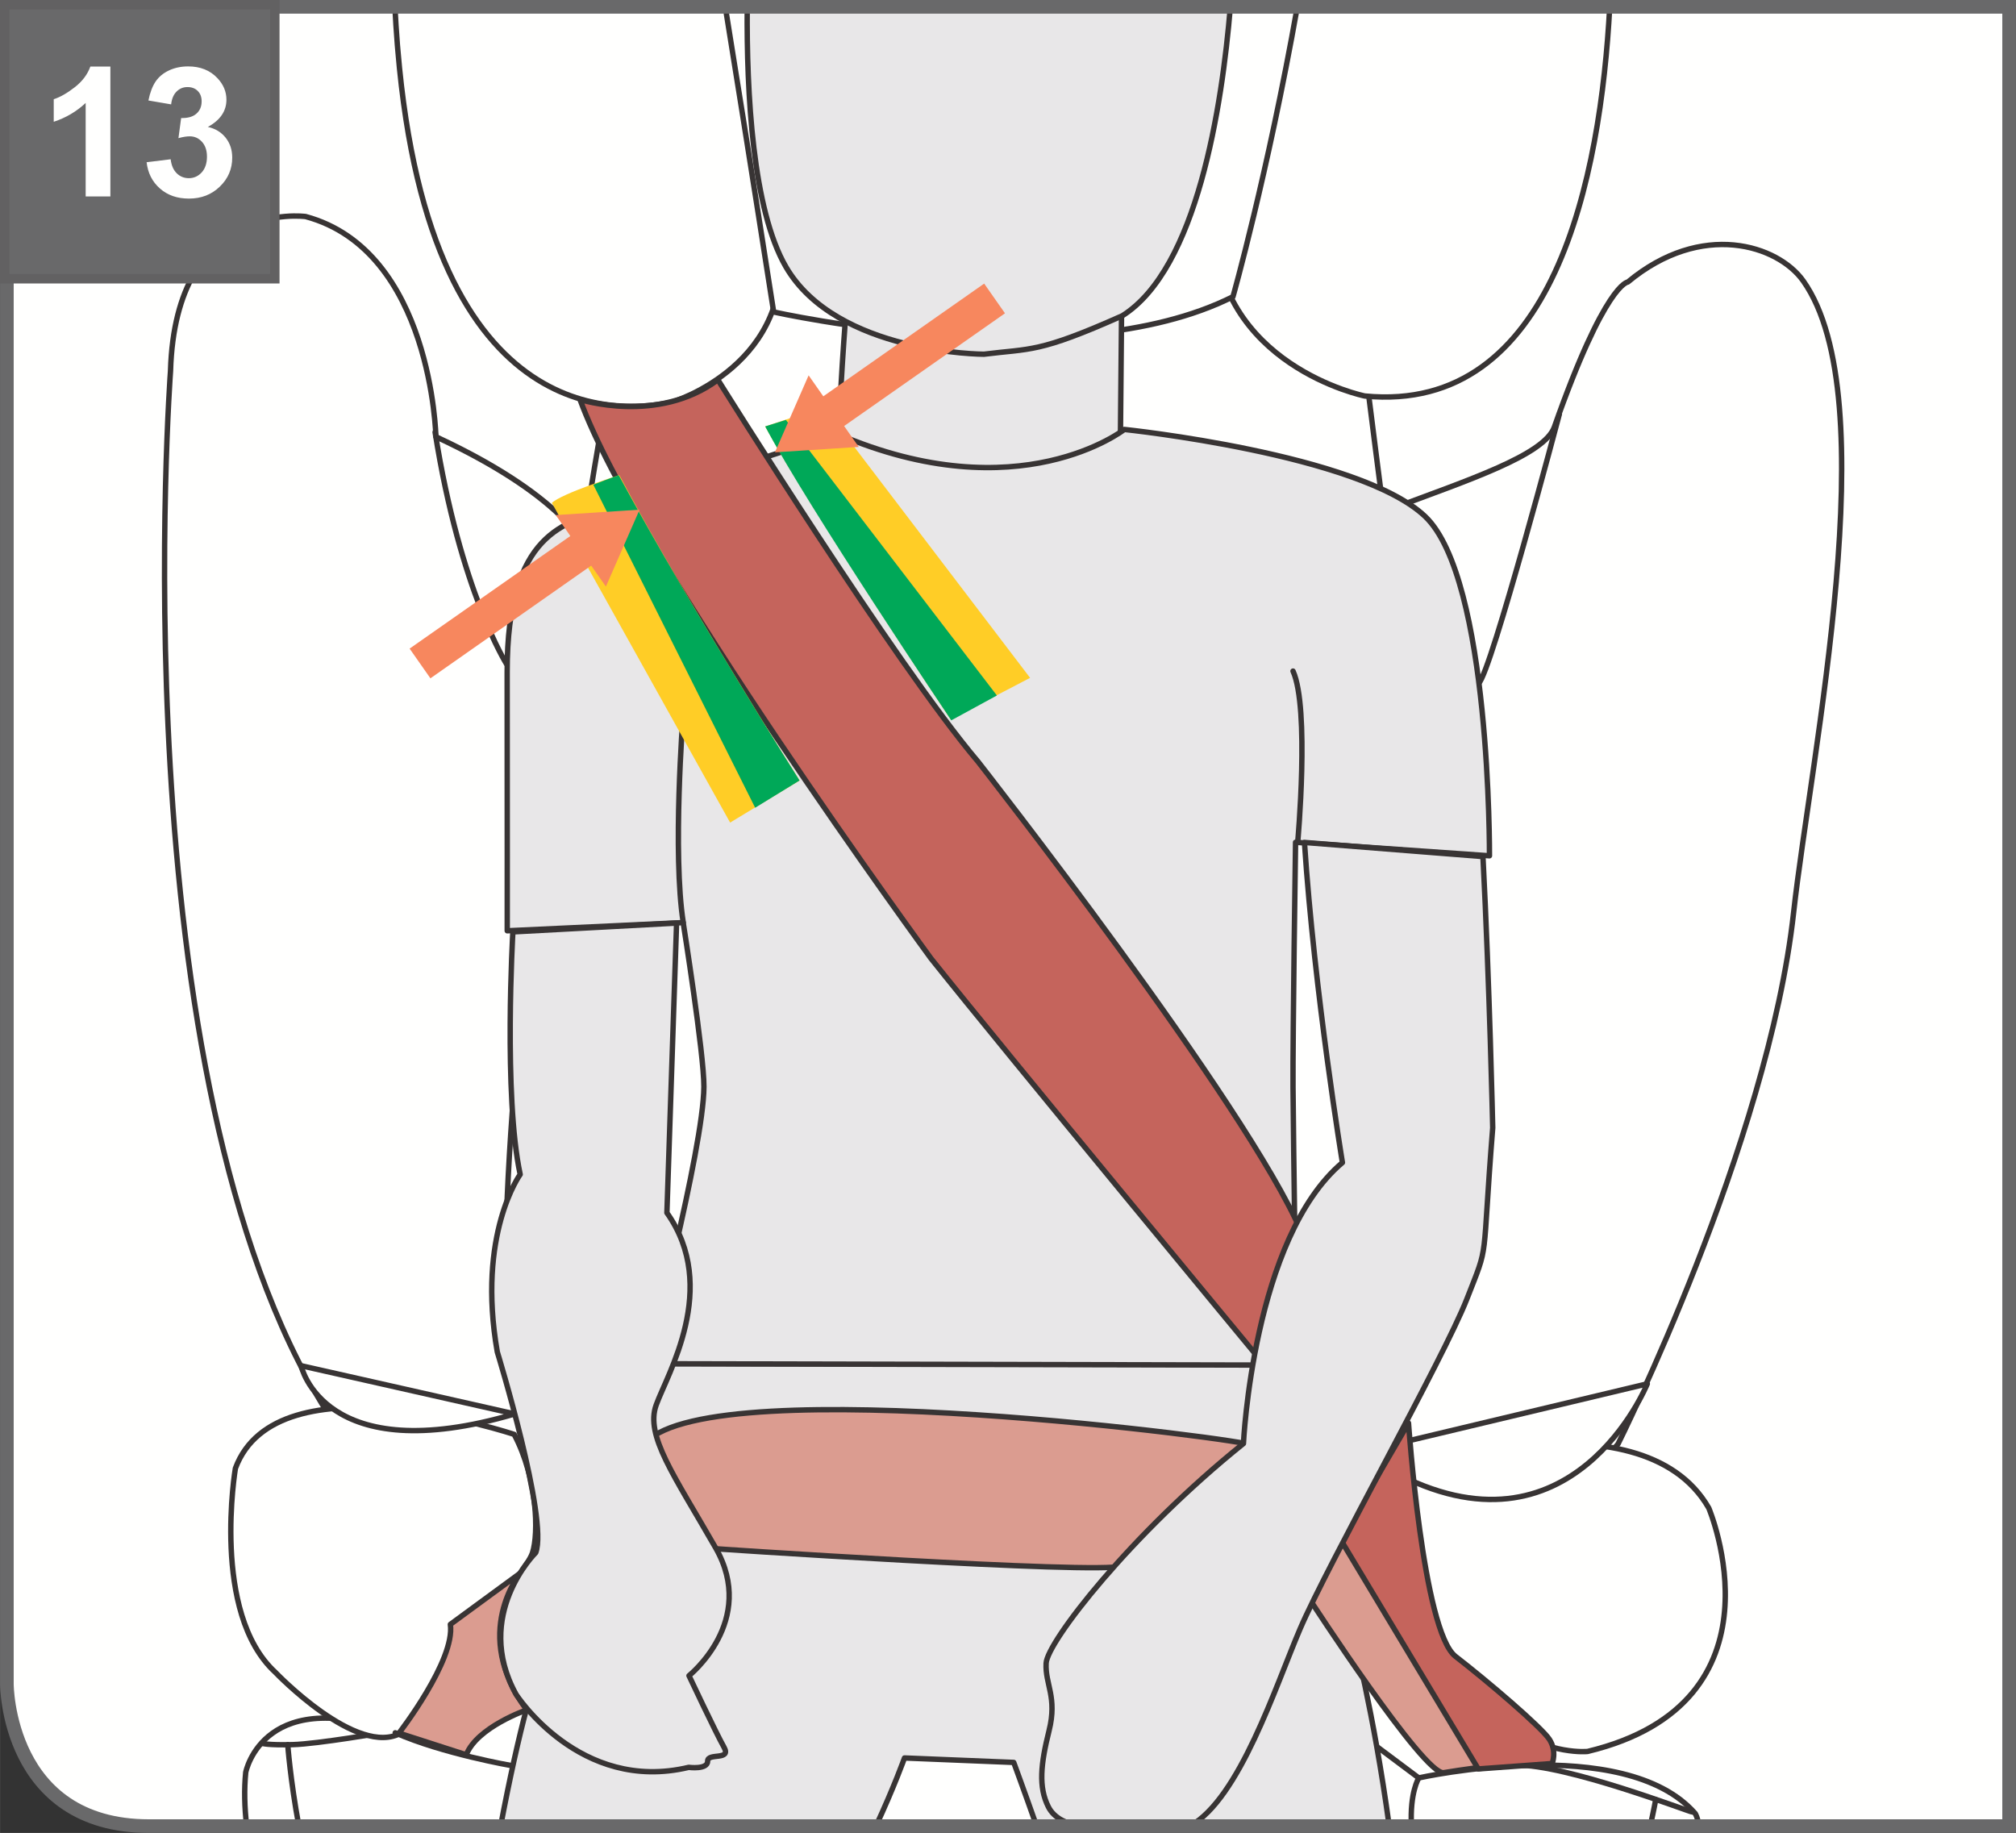 <?xml version="1.0" encoding="UTF-8"?>
<!DOCTYPE svg PUBLIC "-//W3C//DTD SVG 1.1//EN" "http://www.w3.org/Graphics/SVG/1.1/DTD/svg11.dtd">
<!-- Creator: CorelDRAW 2017 -->
<svg xmlns="http://www.w3.org/2000/svg" xml:space="preserve" width="28.386mm" height="25.808mm" version="1.1" style="shape-rendering:geometricPrecision; text-rendering:geometricPrecision; image-rendering:optimizeQuality; fill-rule:evenodd; clip-rule:evenodd"
viewBox="0 0 253.78 230.74"
 xmlns:xlink="http://www.w3.org/1999/xlink">
 <rect x="0" y="0" width="253.78" height="230.74" fill="#333333" stroke="none"/>
 <defs>
  <style type="text/css">
   <![CDATA[
    .str1 {stroke:#383434;stroke-width:0;stroke-miterlimit:22.926}
    .str3 {stroke:#626162;stroke-width:1.19;stroke-miterlimit:4}
    .str2 {stroke:#69696A;stroke-width:1.72;stroke-miterlimit:4}
    .str0 {stroke:#383434;stroke-width:0.68;stroke-linecap:round;stroke-linejoin:round;stroke-miterlimit:10}
    .fil1 {fill:none;fill-rule:nonzero}
    .fil0 {fill:#FFFFFE;fill-rule:nonzero}
    .fil2 {fill:#E8E7E8;fill-rule:nonzero}
    .fil8 {fill:#69696A;fill-rule:nonzero}
    .fil5 {fill:#FFCD26;fill-rule:nonzero}
    .fil7 {fill:#F7875E;fill-rule:nonzero}
    .fil4 {fill:#DB9C90;fill-rule:nonzero}
    .fil3 {fill:#C5645C;fill-rule:nonzero}
    .fil6 {fill:#00A858;fill-rule:nonzero}
   ]]>
  </style>
 </defs>
 <g id="Слой_x0020_1">
  <path class="fil0" d="M0.86 0.86l0 211.14c0,0 0,17.88 17.88,17.88l234.18 0 0 -229.02 -252.06 0z"/>
  <path class="fil0" d="M74.16 69.79c0,0 -1.93,-6.75 -19.29,-14.81 0,0 -0.48,-23.43 -16.4,-27.72 0,0 -16.37,-2.24 -17.01,19.46 0,0 -6.64,89.21 19.6,130.86 0,0 -3.46,0.91 -3.89,1.94 -1.24,2.91 -1.78,19.32 -0.43,32.75 0.08,0.81 7.12,3.59 7.22,4.37 0.29,2.4 -6.3,2.68 -5.87,4.71 0.99,4.63 4.48,7.42 8.74,8.53l9.2 0c5.75,-1.38 10.85,-5.3 11.76,-11.41 2.1,-14.17 20.55,-52.21 24.25,-63.56 3.7,-11.35 1.66,-76.92 -17.9,-85.12z"/>
  <path class="fil1 str0" d="M74.16 69.79c0,0 -1.93,-6.75 -19.29,-14.81 0,0 -0.48,-23.43 -16.4,-27.72 0,0 -16.37,-2.24 -17.01,19.46 0,0 -6.64,89.21 19.6,130.86 0,0 -3.46,0.91 -3.89,1.94 -1.24,2.91 -1.78,19.32 -0.43,32.75 0.08,0.81 7.12,3.59 7.22,4.37 0.29,2.4 -6.3,2.68 -5.87,4.71 0.99,4.63 4.48,7.42 8.74,8.53m9.2 0c5.75,-1.38 10.85,-5.3 11.76,-11.41 2.1,-14.17 20.55,-52.21 24.25,-63.56 3.7,-11.35 1.66,-76.92 -17.9,-85.12"/>
  <path class="fil0" d="M173.37 219.9l5.23 3.91c0,0 25.87,-5.77 34.8,4.48 0,0 0.31,0.46 0.47,1.59l-182.82 0c-0.28,-2.38 -0.33,-4.65 -0.12,-6.77 0,0 2.24,-11.63 20.2,-4.53l6.22 -4.24c0,0 4.44,1.14 10.2,-0.54 5.77,-1.68 100.48,2.76 105.8,6.1z"/>
  <path class="fil1 str0" d="M173.37 219.9l5.23 3.91c0,0 25.87,-5.77 34.8,4.48 0,0 0.31,0.46 0.47,1.59m-182.82 0c-0.28,-2.38 -0.33,-4.65 -0.12,-6.77 0,0 2.24,-11.63 20.2,-4.53l6.22 -4.24c0,0 4.44,1.14 10.2,-0.54 5.77,-1.68 100.48,2.76 105.8,6.1"/>
  <path class="fil1 str0" d="M208.43 226.54c0,0 -0.23,1.27 -0.69,3.34"/>
  <path class="fil1 str0" d="M213.02 228.1c-0.31,0 -15.87,-6.01 -22.17,-5.9"/>
  <path class="fil1 str0" d="M178.6 223.82c0,0 -1.15,1.81 -0.92,6.06"/>
  <path class="fil1 str0" d="M36.22 219.63c0,0 0.31,4.35 1.4,10.25"/>
  <path class="fil1 str0" d="M48.51 218.06c0,0 -8.52,1.48 -11.67,1.56 -3.15,0.08 -3.84,-0.16 -3.84,-0.16"/>
  <path class="fil0" d="M203.69 181.76c0,0 18.88,-37.7 22.1,-66.9 2.18,-19.76 11.71,-64.67 1.21,-79.5 -3.19,-4.5 -12.78,-7.6 -22.09,0.15 0,0 -2.84,0.09 -9.24,18.24 -2.5,7.1 -38.63,12.61 -41.03,23.44 -8.54,38.51 19.72,107.71 21.68,108.53 1.96,0.83 25.16,-0.32 27.37,-3.97z"/>
  <path class="fil1 str0" d="M203.69 181.76c0,0 18.88,-37.7 22.1,-66.9 2.18,-19.76 11.71,-64.67 1.21,-79.5 -3.19,-4.5 -12.78,-7.6 -22.09,0.15 0,0 -2.84,0.09 -9.24,18.24 -2.5,7.1 -38.63,12.61 -41.03,23.44 -8.54,38.51 19.72,107.71 21.68,108.53 1.96,0.83 25.16,-0.32 27.37,-3.97"/>
  <path class="fil0" d="M177.33 88.89c0,0 -4.37,-33.63 -5.45,-42.43 -2.43,-19.69 -59.68,-23.33 -78.66,-12.03 -18.98,11.3 -17.52,19.31 -17.52,19.31 0,0 -20.58,117.95 -8,129.19 12.58,11.24 103.72,6.14 108.63,-6.47 4.91,-12.62 1,-87.57 1,-87.57z"/>
  <path class="fil1 str0" d="M177.33 88.89c0,0 -4.37,-33.63 -5.45,-42.43 -2.43,-19.69 -59.68,-23.33 -78.66,-12.03 -18.98,11.3 -17.52,19.31 -17.52,19.31 0,0 -20.58,117.95 -8,129.19 12.58,11.24 103.72,6.14 108.63,-6.47 4.91,-12.62 1,-87.57 1,-87.57"/>
  <path class="fil2" d="M161.07 171.77c0,0 5.74,8.36 9.21,33.74 0,0 2.63,9.9 4.6,24.36l-44.39 0c-1.56,-4.43 -2.88,-8.01 -2.88,-8.01l-13.75 -0.56c0,0 -1.3,3.64 -3.59,8.57l-47.25 0c1.13,-6 2.33,-11.32 3.24,-14.7 2.66,-9.88 17.05,-43.52 17.05,-43.52l77.76 0.12z"/>
  <path class="fil1 str0" d="M161.07 171.77c0,0 5.74,8.36 9.21,33.74 0,0 2.63,9.9 4.6,24.36m-44.39 0c-1.56,-4.43 -2.88,-8.01 -2.88,-8.01l-13.75 -0.56c0,0 -1.3,3.64 -3.59,8.57m-47.25 0c1.13,-6 2.33,-11.32 3.24,-14.7 2.66,-9.88 17.05,-43.52 17.05,-43.52l77.76 0.12"/>
  <path class="fil0" d="M202.64 0.86c-1.14,21.37 -6.96,51.33 -30.84,48.99 0,0 -18.84,-3.84 -18.97,-21.84 -0,-0.58 3.03,-13.19 6.3,-27.15l43.5 0z"/>
  <path class="fil1 str0" d="M202.64 0.86c-1.14,21.37 -6.96,51.33 -30.84,48.99 0,0 -18.84,-3.84 -18.97,-21.84 -0,-0.58 3.03,-13.19 6.3,-27.15"/>
  <path class="fil0" d="M49.71 0.86c0.08,1.54 0.18,3.13 0.31,4.78 0.02,0.22 0.04,0.45 0.06,0.68 4.12,49.24 29.4,45.4 34.56,44.28 0,0 15.78,-4.74 13.41,-20.73 -0.95,-6.44 -2.49,-17.79 -4.16,-29.01l-44.18 0z"/>
  <path class="fil1 str0" d="M49.71 0.86c0.08,1.54 0.18,3.13 0.31,4.78 0.02,0.22 0.04,0.45 0.06,0.68 4.12,49.24 29.4,45.4 34.56,44.28 0,0 15.78,-4.74 13.41,-20.73 -0.95,-6.44 -2.49,-17.79 -4.16,-29.01"/>
  <path class="fil0" d="M91.3 0.86c2.97,18.36 6.09,38.41 6.09,38.41 0,0 37.29,8.41 57.82,-1.92 0,0 4.32,-15.23 8.1,-36.48l-72.01 0z"/>
  <path class="fil1 str0" d="M91.3 0.86c2.97,18.36 6.09,38.41 6.09,38.41 0,0 37.29,8.41 57.82,-1.92 0,0 4.32,-15.23 8.1,-36.48"/>
  <path class="fil1 str0" d="M196.3 52.13c0,0 -8.59,32.48 -10.14,33.86"/>
  <polyline class="fil1 str1" points="196.55,0.86 196.49,1.32 195.86,4.88 195.47,6.83 "/>
  <polyline class="fil1 str1" points="193.76,14.2 193.51,15.15 193.08,16.64 192.62,18.18 192.13,19.76 191.59,21.37 191.56,21.44 "/>
  <polyline class="fil1 str1" points="188.83,28.5 188.35,29.58 187.59,31.2 186.78,32.8 185.94,34.37 185.43,35.25 "/>
  <polyline class="fil1 str1" points="181.09,41.45 181.09,41.46 179.99,42.67 178.85,43.8 177.66,44.83 176.43,45.76 175.42,46.41 "/>
  <line class="fil1 str1" x1="168.31" y1="48.77" x2="168.07" y2= "48.79" />
  <line class="fil1 str1" x1="168.31" y1="48.77" x2="168.07" y2= "48.79" />
  <polyline class="fil1 str1" points="58.44,3.13 59.01,5.85 59.72,8.95 60.09,10.51 "/>
  <polyline class="fil1 str1" points="62.03,17.83 62.19,18.38 63.13,21.49 64.13,24.54 64.31,25.04 "/>
  <polyline class="fil1 str1" points="67.02,32.11 67.48,33.2 68.72,35.84 70,38.33 70.34,38.91 "/>
  <polyline class="fil1 str1" points="74.63,45.13 75.7,46.31 77.26,47.7 78.87,48.82 80.53,49.64 80.6,49.66 "/>
  <path class="fil2" d="M141.19 39.09l-0.19 20.57c0,0 -32.37,2.26 -35.2,-0.52 -0.78,-0.76 0.64,-19.14 0.64,-19.14l34.31 -0.79 0.44 -0.11z"/>
  <path class="fil1 str0" d="M141.19 39.09l-0.19 20.57c0,0 -32.37,2.26 -35.2,-0.52 -0.78,-0.76 0.64,-19.14 0.64,-19.14l34.31 -0.79 0.44 -0.11"/>
  <path class="fil2" d="M154.88 0.86c-1.05,12.59 -4.18,32.97 -13.6,38.89 -10.58,4.72 -11.55,4.1 -17.42,4.84 0,0 -18.56,-0.03 -24.93,-11 -4.18,-7.2 -4.96,-21.89 -4.87,-32.73l60.83 0z"/>
  <path class="fil1 str0" d="M154.88 0.86c-1.05,12.59 -4.18,32.97 -13.6,38.89 -10.58,4.72 -11.55,4.1 -17.42,4.84 0,0 -18.56,-0.03 -24.93,-11 -4.18,-7.2 -4.96,-21.89 -4.87,-32.73"/>
  <path class="fil2" d="M141.54 54.06c0,0 -13.25,10.41 -36.12,0.57 0,0 -23.86,7.65 -28.99,9.44 -5.12,1.79 -12.61,2.73 -12.59,20.55 0.02,17.82 0.01,32.55 0.01,32.55l22.15 -1.03c0,0 2.63,16.56 2.61,20.66 -0.05,7.81 -7.18,34.87 -7.18,34.87l81.8 0.18c0,0 -0.42,-28.76 -0.46,-35.02 -0.04,-6.27 0.32,-30.8 0.32,-30.8l24.41 1.7c0,0 0.18,-34.87 -8.11,-42.73 -8.3,-7.86 -37.86,-10.94 -37.86,-10.94z"/>
  <path class="fil1 str0" d="M141.54 54.06c0,0 -13.25,10.41 -36.12,0.57 0,0 -23.86,7.65 -28.99,9.44 -5.12,1.79 -12.61,2.73 -12.59,20.55 0.02,17.82 0.01,32.55 0.01,32.55l22.15 -1.03c0,0 2.63,16.56 2.61,20.66 -0.05,7.81 -7.18,34.87 -7.18,34.87l81.8 0.18c0,0 -0.42,-28.76 -0.46,-35.02 -0.04,-6.27 0.32,-30.8 0.32,-30.8l24.41 1.7c0,0 0.18,-34.87 -8.11,-42.73 -8.3,-7.86 -37.86,-10.94 -37.86,-10.94"/>
  <path class="fil1 str0" d="M163.36 106.03c0,0 1.53,-16.84 -0.59,-21.55"/>
  <path class="fil1 str0" d="M85.98 90.18c0,0 -1.34,17.25 0.03,25.96"/>
  <path class="fil0" d="M175.47 185.27c0,0 30.98,-10.53 39.64,4.57 0,0 10.38,24.48 -15.26,30.64 0,0 -18.56,2.02 -26.73,-31.58l2.35 -3.63z"/>
  <path class="fil1 str0" d="M175.47 185.27c0,0 30.98,-10.53 39.64,4.57 0,0 10.38,24.48 -15.26,30.64 0,0 -18.56,2.02 -26.73,-31.58l2.35 -3.63"/>
  <polyline class="fil1 str1" points="200.71,181.9 200.75,181.9 200.87,181.91 201.05,181.93 201.3,181.96 201.6,182.01 201.94,182.07 202.33,182.14 202.76,182.24 203.21,182.35 203.69,182.48 204.18,182.64 204.67,182.83 205.17,183.03 205.67,183.27 206.15,183.54 206.62,183.84 207.06,184.17 207.47,184.54 207.6,184.68 "/>
  <polyline class="fil1 str1" points="207.82,191.72 207.5,192.32 206.89,193.3 206.16,194.34 206.16,194.34 206.13,194.38 206.02,194.51 205.84,194.73 205.59,195.01 205.28,195.37 204.91,195.78 204.47,196.26 203.99,196.78 203.45,197.35 203.16,197.64 "/>
  <polyline class="fil1 str1" points="197.58,202.75 197.55,202.77 196.66,203.47 195.75,204.15 194.81,204.81 193.85,205.44 192.88,206.04 191.89,206.6 191.28,206.91 "/>
  <polyline class="fil1 str1" points="184.05,208.9 183.83,208.91 182.85,208.84 "/>
  <polyline class="fil1 str1" points="184.05,208.9 183.83,208.91 182.85,208.84 "/>
  <path class="fil0" d="M64.73 180.57c0,0 -29.84,-9.97 -35.1,4.27 0,0 -3.09,18.18 5,25.65 0,0 10.36,10.86 15.91,7.63 0,0 7.84,-5.25 8.12,-11.34 0,0 7.59,-8.9 8.37,-11.32 0.79,-2.43 0.63,-9.33 -2.3,-14.88z"/>
  <path class="fil1 str0" d="M64.73 180.57c0,0 -29.84,-9.97 -35.1,4.27 0,0 -3.09,18.18 5,25.65 0,0 10.36,10.86 15.91,7.63 0,0 7.84,-5.25 8.12,-11.34 0,0 7.59,-8.9 8.37,-11.32 0.79,-2.43 0.63,-9.33 -2.3,-14.88"/>
  <line class="fil1 str1" x1="55.74" y1="204.88" x2="55.39" y2= "197.32" />
  <polyline class="fil1 str1" points="55.01,196.84 54.77,196.77 54.33,196.64 53.78,196.48 53.13,196.28 52.39,196.05 51.57,195.79 50.67,195.51 49.72,195.19 48.7,194.84 47.8,194.53 "/>
  <polyline class="fil1 str1" points="40.77,191.75 39.69,191.25 38.58,190.72 37.5,190.16 36.47,189.6 35.48,189.02 34.55,188.43 34.13,188.13 "/>
  <path class="fil3" d="M90.37 47.81c0,0 22.27,35.71 32.74,48.06 0,0 33.96,43.33 40.68,59.17 0,0 -4.35,9.85 -4.87,16.48 0,0 -32.51,-39.29 -41.72,-50.86 0,0 -36.92,-50.39 -44.19,-70.37 0,0 9.77,3.16 17.36,-2.48z"/>
  <path class="fil1 str0" d="M90.37 47.81c0,0 22.27,35.71 32.74,48.06 0,0 33.96,43.33 40.68,59.17 0,0 -4.35,9.85 -4.87,16.48 0,0 -32.51,-39.29 -41.72,-50.86 0,0 -36.92,-50.39 -44.19,-70.37 0,0 9.77,3.16 17.36,-2.48"/>
  <path class="fil4" d="M195.29 219.98l0.11 2.03c0,0 -3.45,-0.52 -13.66,1.14 -2.46,0.4 -16.89,-21.85 -16.89,-21.85l6.81 -12.38c0,0 -1.31,22.05 23.63,31.07z"/>
  <path class="fil1 str0" d="M195.29 219.98l0.11 2.03c0,0 -3.45,-0.52 -13.66,1.14 -2.46,0.4 -16.89,-21.85 -16.89,-21.85l6.81 -12.38c0,0 -1.31,22.05 23.63,31.07"/>
  <path class="fil4" d="M81.32 181.53l7.29 13.34c0,0 49.52,3.35 52.71,2.26 0,0 12.75,-12.81 16.23,-15.2 0.73,-0.5 -67.41,-9.57 -76.22,-0.39z"/>
  <path class="fil1 str0" d="M81.32 181.53l7.29 13.34c0,0 49.52,3.35 52.71,2.26 0,0 12.75,-12.81 16.23,-15.2 0.73,-0.5 -67.41,-9.57 -76.22,-0.39"/>
  <path class="fil4" d="M65.53 197.99c0,0 -6.37,7.61 0.77,17.26 0,0 -6.24,2.15 -7.61,5.65l-8.47 -2.73c0,0 7.1,-9.15 6.47,-13.69l8.84 -6.48z"/>
  <path class="fil1 str0" d="M65.53 197.99c0,0 -6.37,7.61 0.77,17.26 0,0 -6.24,2.15 -7.61,5.65l-8.47 -2.73c0,0 7.1,-9.15 6.47,-13.69l8.84 -6.48"/>
  <path class="fil1 str0" d="M64.44 222.27c0,0 -8.71,-1.5 -14.69,-4.14"/>
  <path class="fil0" d="M37.9 171.92c0,0 2.8,13.17 26.9,6.07l-26.9 -6.07z"/>
  <path class="fil1 str0" d="M37.9 171.92c0,0 2.8,13.17 26.9,6.07l-26.9 -6.07"/>
  <path class="fil0" d="M207.37 174.2c0,0 -9.44,23.31 -32.22,10.94l1.96 -3.72 30.26 -7.22z"/>
  <path class="fil1 str0" d="M207.37 174.2c0,0 -9.44,23.31 -32.22,10.94l1.96 -3.72 30.26 -7.22"/>
  <path class="fil1 str0" d="M63.77 83.6c0,0 -5.84,-9.2 -9,-29.19"/>
  <path class="fil3" d="M177.31 179.14c0,0 1.81,26.19 5.91,29.37 4.1,3.17 10.83,8.93 11.82,10.44 0.99,1.52 0.35,3.05 0.35,3.05l-9.3 0.68 -17.33 -28.87 8.55 -14.67z"/>
  <path class="fil1 str0" d="M177.31 179.14c0,0 1.81,26.19 5.91,29.37 4.1,3.17 10.83,8.93 11.82,10.44 0.99,1.52 0.35,3.05 0.35,3.05l-9.3 0.68 -17.33 -28.87 8.55 -14.67"/>
  <polyline class="fil1 str1" points="65.97,191.17 65.95,191.19 65.91,191.24 65.84,191.32 65.74,191.43 65.61,191.57 65.46,191.72 65.29,191.91 65.09,192.11 64.86,192.32 64.61,192.55 64.34,192.8 64.05,193.05 63.73,193.32 63.4,193.59 63.04,193.86 62.67,194.13 62.28,194.41 61.86,194.68 61.43,194.94 60.99,195.2 60.53,195.45 60.05,195.69 59.98,195.72 "/>
  <path class="fil2" d="M164.21 106.05c1.26,18.96 4.78,40.3 4.78,40.3 -11.27,9.52 -12.46,35.37 -12.46,35.37 -14.21,11.42 -24.7,24.97 -24.84,27.65 -0.14,2.67 1.43,4.24 0.37,8.49 -1.06,4.25 -1.35,7.09 -0.09,9.59 0.74,1.48 2.41,2.14 3.84,2.42l13.99 0c6.25,-3.46 10.76,-17.58 13.86,-24.82 3.52,-8.2 18.09,-34.1 20.99,-41.51 2.9,-7.41 1.84,-3.79 3.26,-21.57 0,0 -0.4,-18.04 -1.23,-34.14l-22.48 -1.78z"/>
  <path class="fil1 str0" d="M164.21 106.05c1.26,18.96 4.78,40.3 4.78,40.3 -11.27,9.52 -12.46,35.37 -12.46,35.37 -14.21,11.42 -24.7,24.97 -24.84,27.65 -0.14,2.67 1.43,4.24 0.37,8.49 -1.06,4.25 -1.35,7.09 -0.09,9.59 0.74,1.48 2.41,2.14 3.84,2.42m13.99 0c6.25,-3.46 10.76,-17.58 13.86,-24.82 3.52,-8.2 18.09,-34.1 20.99,-41.51 2.9,-7.41 1.84,-3.79 3.26,-21.57 0,0 -0.4,-18.04 -1.23,-34.14l-22.48 -1.78"/>
  <path class="fil2" d="M85.16 116.2l-20.6 1.11c0,0 -1.2,20.65 0.92,30.53 0,0 -5.48,7.52 -2.88,22.35 0,0 6.43,20.96 4.84,25.26 0,0 -7.97,7.86 -2.48,17.84 0,0 8,12.48 21.74,9.19 0,0 2.39,0.32 2.38,-0.78 -0.01,-1.1 3.04,-0.02 2.05,-1.77 -0.99,-1.75 -4.4,-8.99 -4.4,-8.99 0,0 8.62,-6.88 3.36,-16.08 -5.27,-9.2 -8.88,-14.13 -7.49,-17.99 1.38,-3.86 8.02,-14.79 1.35,-24.2l1.22 -36.46z"/>
  <path class="fil1 str0" d="M85.16 116.2l-20.6 1.11c0,0 -1.2,20.65 0.92,30.53 0,0 -5.48,7.52 -2.88,22.35 0,0 6.43,20.96 4.84,25.26 0,0 -7.97,7.86 -2.48,17.84 0,0 8,12.48 21.74,9.19 0,0 2.39,0.32 2.38,-0.78 -0.01,-1.1 3.04,-0.02 2.05,-1.77 -0.99,-1.75 -4.4,-8.99 -4.4,-8.99 0,0 8.62,-6.88 3.36,-16.08 -5.27,-9.2 -8.88,-14.13 -7.49,-17.99 1.38,-3.86 8.02,-14.79 1.35,-24.2l1.22 -36.46"/>
  <path class="fil1 str2" d="M0.86 0.86l0 211.14c0,0 0,17.88 17.88,17.88l234.18 0 0 -229.02 -252.06 0z"/>
  <path class="fil5" d="M69.47 63.31l22.44 40.24 8.75 -5.3c0,0 -13.97,-22.01 -22.7,-38.45 0,0 -7.31,2.34 -8.49,3.51z"/>
  <path class="fil5" d="M96.32 53.69c5.74,10.52 23.35,36.86 23.35,36.86l10 -5.22 -25.96 -34.1 -7.39 2.46z"/>
  <path class="fil6" d="M96.32 53.67c5.45,10.29 23.43,37.01 23.43,37.01l5.74 -3.13 -26.56 -34.69 -2.61 0.82z"/>
  <path class="fil6" d="M74.69 61.02l20.37 40.66 5.59 -3.43c0,0 -13.13,-20.67 -22.76,-38.42 0,0 -0.74,0.22 -3.21,1.19z"/>
  <polygon class="fil7" points="108.1,56.26 106.26,53.63 126.51,39.44 123.89,35.7 103.64,49.89 101.79,47.25 97.55,56.94 "/>
  <polygon class="fil7" points="69.96,64.84 71.8,67.47 51.56,81.65 54.18,85.39 74.42,71.2 76.27,73.84 80.51,64.16 "/>
  <polygon class="fil8 str3" points="0.59,35.09 34.59,35.09 34.59,0.59 0.59,0.59 "/>
  <path class="fil0" d="M13.89 24.73l-3.11 0 0 -11.77c-1.14,1.07 -2.47,1.86 -4.02,2.37l0 -2.84c0.81,-0.26 1.7,-0.77 2.65,-1.51 0.95,-0.74 1.6,-1.61 1.96,-2.6l2.52 0 0 16.35zm4.57 -4.31l3.02 -0.37c0.09,0.77 0.35,1.36 0.77,1.77 0.42,0.41 0.93,0.61 1.52,0.61 0.64,0 1.18,-0.25 1.62,-0.73 0.44,-0.49 0.66,-1.15 0.66,-1.98 0,-0.78 -0.21,-1.41 -0.63,-1.87 -0.42,-0.46 -0.93,-0.69 -1.54,-0.69 -0.4,0 -0.87,0.08 -1.42,0.23l0.34 -2.53c0.84,0.02 1.48,-0.16 1.92,-0.55 0.44,-0.39 0.66,-0.9 0.66,-1.55 0,-0.55 -0.16,-0.98 -0.49,-1.31 -0.33,-0.33 -0.76,-0.49 -1.3,-0.49 -0.53,0 -0.99,0.19 -1.36,0.56 -0.38,0.37 -0.61,0.91 -0.69,1.62l-2.86 -0.49c0.2,-0.99 0.5,-1.78 0.9,-2.38 0.4,-0.59 0.96,-1.06 1.68,-1.4 0.72,-0.34 1.53,-0.51 2.42,-0.51 1.53,0 2.76,0.49 3.68,1.47 0.76,0.8 1.14,1.71 1.14,2.72 0,1.43 -0.78,2.58 -2.34,3.43 0.93,0.2 1.67,0.65 2.23,1.34 0.56,0.7 0.84,1.54 0.84,2.52 0,1.43 -0.52,2.65 -1.56,3.65 -1.04,1.01 -2.34,1.51 -3.89,1.51 -1.47,0 -2.69,-0.42 -3.65,-1.27 -0.97,-0.85 -1.53,-1.96 -1.68,-3.33z"/>
 </g>
</svg>
